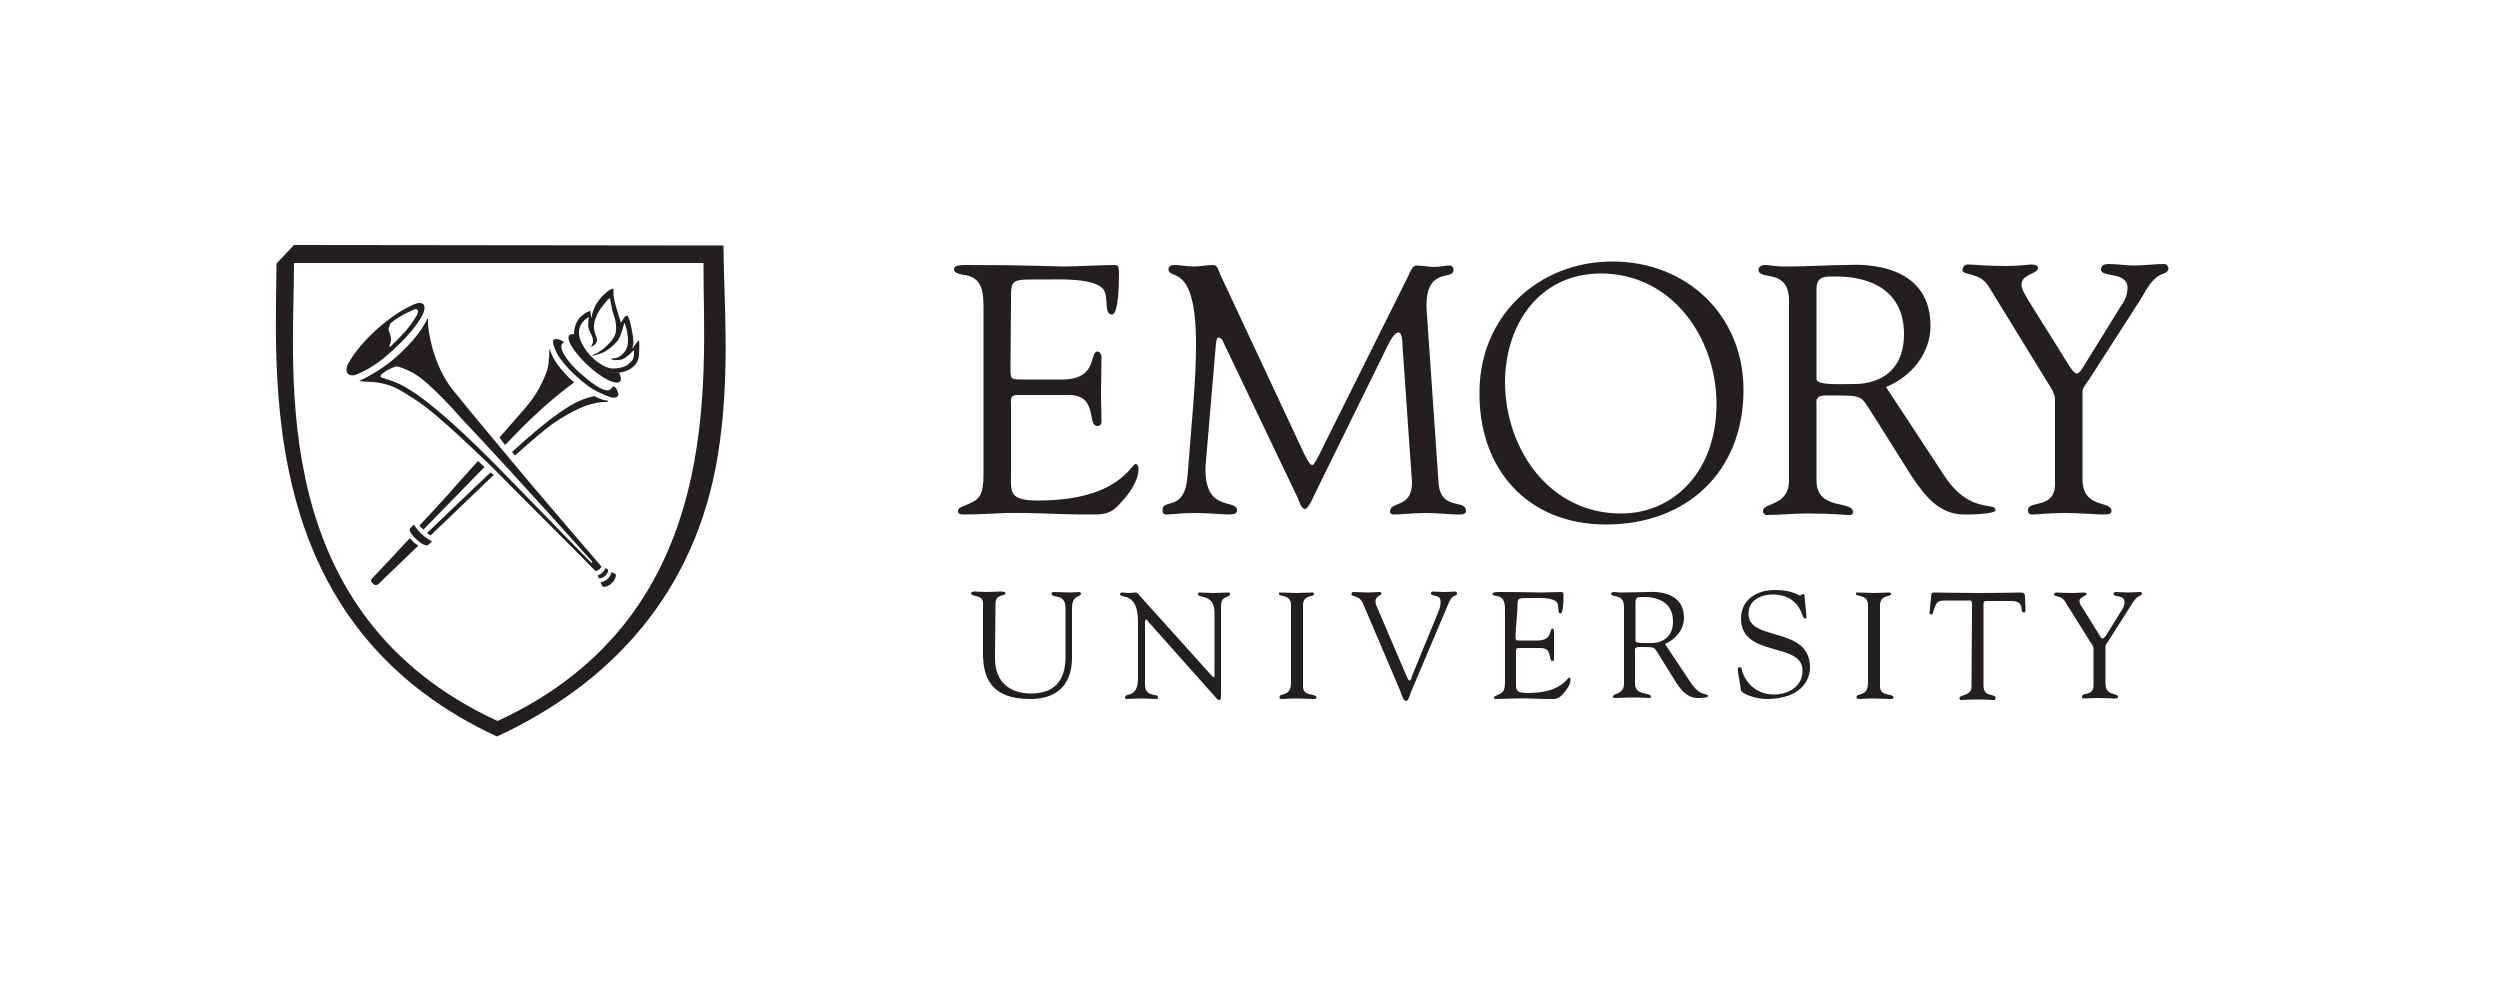 <?xml version="1.0" encoding="utf-8"?>
<!-- Generator: Adobe Illustrator 28.0.0, SVG Export Plug-In . SVG Version: 6.00 Build 0)  -->
<svg version="1.0" id="Layer_1" xmlns="http://www.w3.org/2000/svg" xmlns:xlink="http://www.w3.org/1999/xlink" x="0px" y="0px"
	 viewBox="0 0 500 200" enable-background="new 0 0 500 200" xml:space="preserve">
<path fill="#231F20" d="M199,131.7c0,4.8,3.1,7,7.2,7c5.6,0,6.9-3.7,6.9-7.3v-9.8c0-3.1-2.8-1.8-2.8-2.9c0-0.1,0.2-0.3,0.3-0.3
	c1.2,0,2.3,0.1,3.5,0.1c0.6,0,1.1-0.1,1.7-0.1c0.1,0,0.4,0.1,0.4,0.3c0,0.8-1.8,0.2-1.8,2.9v9.3c0,1.5,0.4,8.9-8.4,8.9
	c-7.9,0-9.4-4.4-9.4-9.1v-10.1c0-1.8-2.4-1.1-2.4-2c0-0.2,0.5-0.3,0.7-0.3c0.8,0,1.5,0.1,2.3,0.1c1,0,1.9-0.1,2.9-0.1
	c0.1,0,1,0,1,0.3c0,0.8-2,0-2,2.2L199,131.7L199,131.7L199,131.7z M227.6,124.4c0-6.3-3.6-4.5-3.6-5.6c0-0.2,0.3-0.3,0.4-0.3
	c0.5,0,1,0.1,1.4,0.1c0.4,0,1-0.1,1.4-0.1c0.3,0,0.6,0.5,0.8,0.7l14.4,16c0.2,0.2,0.3,0.3,0.4,0.3c0,0,0.1-0.1,0.1-0.3v-12.6
	c0-4-3.3-2.8-3.3-3.8c0-0.2,0.1-0.3,0.3-0.3c0.9,0,1.8,0.1,2.7,0.1c1,0,2.3-0.1,3.1-0.1c0.2,0,0.3,0.1,0.3,0.3
	c0,0.8-1.8,0.2-1.8,2.4v17.5c0,0.9,0,1.3-0.3,1.3c-0.2,0-0.5-0.1-1.1-0.9l-13-14.6c0,0-0.4-0.6-0.6-0.6c-0.1,0-0.2,0.1-0.2,0.7v12.3
	c0,2.7,2.6,1.7,2.6,2.5c0,0.1,0,0.4-0.3,0.4c-0.7,0-1.6-0.1-3.1-0.1c-1.1,0-2.6,0.1-2.8,0.1c-0.4,0-0.4-0.2-0.4-0.3
	c0-1.1,2.6,0.3,2.6-3.9L227.6,124.4L227.6,124.4z M258.2,121c0-2.2-2.4-1.6-2.4-2.2c0-0.3,0-0.3,0.3-0.3c1.1,0,2.2,0.1,3.3,0.1
	c0.9,0,1.9-0.1,2.8-0.1c0.5,0,0.6,0,0.6,0.3c0,0.7-2.2,0-2.2,2.3v16.2c0,2.1,2.7,1.3,2.7,2.2c0,0.2-0.1,0.3-0.6,0.3
	c-0.7,0-2-0.1-3.3-0.1c-1.8,0-2.5,0.1-2.9,0.1c-0.5,0-0.6-0.1-0.6-0.4c0-0.9,2.3,0.1,2.3-2.9V121L258.2,121z M272.6,120.7
	c-0.8-1.8-2.3-1.2-2.3-1.9c0-0.3,0.1-0.4,0.4-0.4c1,0,1.9,0.1,2.8,0.1c0.8,0,2-0.1,2.4-0.1c0.2,0,0.4,0.1,0.4,0.3
	c0,0.4-1.2,0.5-1.2,1.5c0,0.4,0.1,0.9,0.3,1.2l5.3,12.4c0.7,1.6,0.9,2.3,1.2,2.3c0.3,0,0.4-0.5,0.5-0.9l5.3-12.9
	c0.2-0.5,0.5-1.4,0.4-2.1c0-1.4-1.9-0.8-1.9-1.5c0-0.3,0.1-0.4,0.4-0.4c0.7,0,1.3,0.1,2,0.1c1.4,0,1.9-0.1,2.3-0.1
	c0.3,0,0.5,0.1,0.5,0.4c0,0.7-0.9-0.1-1.7,2l-7.5,17.7c-0.3,0.8-0.5,1.8-1,1.8c-0.5,0-0.9-1.2-1.1-1.9L272.6,120.7L272.6,120.7z
	 M333,128.8c2.1-0.9,3.8-2.9,3.8-5.2c0-5.8-6.6-5.2-7.1-5.2c-1.6,0-3.3,0.1-5,0.1c-1.5,0-1.4-0.1-1.9-0.1c-0.4,0-0.6,0.2-0.6,0.3
	c0,1,2.6-0.2,2.6,2.7v15.3c0,2.3-2.2,1.9-2.2,2.6c0,0.2,0.1,0.3,0.3,0.3c1.1,0,2.3-0.1,3.4-0.1c2.5,0,3.2,0.1,3.4,0.1
	c0.2,0,0.5,0,0.5-0.2c0-1.1-3.2-0.1-3.2-2.7v-6.4c0-0.3-0.2-0.9,0.8-0.9c3.4,0,2.9-0.1,4,1.6l3.3,5.3c1.1,1.7,2.3,3.3,4.5,3.3
	c0.3,0,2,0,2-0.4c0-0.7-1.5,0.4-3.6-2.9L333,128.8z M327.1,120.5c0-1.2,0.6-1.1,1.7-1.1c3,0,5.8,1.2,5.8,4.9c0,3.7-2.9,4.3-4.2,4.3
	c-1.4,0-3.3,0.1-3.3-0.4L327.1,120.5L327.1,120.5z M347.6,134.4c-0.1-0.6,0-1,0.3-1c0.4,0,0.4,0.4,0.6,1c0.4,1.4,2.2,4.5,6.3,4.5
	c2.9,0,5.7-1.6,5.7-4.8c0-5.8-12.3-2.5-12.3-10.4c0-3.8,3.2-5.7,6.7-5.7c3.7,0,4.7,1.1,5.1,1.1c0.3,0,0.3-0.3,0.6-0.3
	c0.2,0,0.3,0.1,0.3,0.4l0.4,4.1c0,0.2,0,0.4-0.3,0.4c-0.3,0-0.5-0.6-0.6-0.9c-0.9-2.6-3.1-3.9-5.8-3.9c-2.4,0-4.9,1.1-4.9,3.9
	c0,5.6,12.3,2.3,12.3,10.7c0,2.5-1.8,6.3-8.7,6.3c-2.2,0-5-1.1-5.1-1.7L347.6,134.4L347.6,134.4z M373.6,121c0-2.2-2.4-1.6-2.4-2.2
	c0-0.3,0-0.3,0.3-0.3c1.1,0,2.2,0.1,3.3,0.1c0.9,0,1.9-0.1,2.8-0.1c0.5,0,0.6,0,0.6,0.3c0,0.7-2.2,0-2.2,2.3v16.2
	c0,2.1,2.7,1.3,2.7,2.2c0,0.2-0.1,0.3-0.6,0.3c-0.7,0-2-0.1-3.3-0.1c-1.8,0-2.5,0.1-2.9,0.1c-0.5,0-0.6-0.1-0.6-0.4
	c0-0.9,2.3,0.1,2.3-2.9L373.6,121L373.6,121z M394.4,121.5c0-0.2,0.1-1.3-0.3-1.4h-4.9c-1.9,0-1.9,0.4-2.5,2.1
	c-0.1,0.3-0.1,0.7-0.5,0.7c-0.2,0-0.3-0.2-0.3-0.4l0.3-2.9c0-0.4,0-1.1,0.5-1.1c2.3,0,4.7,0.1,8.6,0.1c5.5,0,8.2-0.1,8.8-0.1
	c0.7,0,0.9,0.2,0.9,0.9l0.1,2.4c0,0.3,0,0.7-0.3,0.7c-1.1,0,0.5-2.3-2.6-2.3h-4.3c-1.3,0-1.2-0.1-1.2,1.5v15.4
	c0,2.5,2.4,1.5,2.4,2.5c0,0.1,0,0.4-0.3,0.4c-0.7,0-1.6-0.1-2.4-0.1c-3.3,0-3.9,0.1-4.1,0.1c-0.3,0-0.4-0.1-0.4-0.4
	c0-0.7,2.4-0.4,2.4-2.2L394.4,121.5L394.4,121.5z M413,120.3c-0.8-1.3-2.2-0.9-2.2-1.4c0-0.2,0.2-0.4,0.4-0.4c0.8,0,1.4,0.1,3.4,0.1
	c1,0,1.8-0.1,2.1-0.1c0.2,0,0.6,0,0.6,0.3c0,0.5-1.4,0.5-1.4,1.4c0,0.5,0.3,1,0.5,1.2l3.6,5.8c0.2,0.4,0.4,0.5,0.6,0.5
	c0.1,0,0.3-0.2,0.6-0.6l3.1-5c0.2-0.3,0.6-0.9,0.6-1.7c0-1.5-2.2-0.9-2.2-1.6c0-0.4,0.3-0.4,0.6-0.4c0.7,0,1.5,0.1,2.2,0.1
	c0.9,0,1.8-0.1,2.6-0.1c0.2,0,0.3,0.2,0.3,0.3c0,0.3-0.5,0.5-0.7,0.6c-0.8,0.5-1.2,1.3-1.7,2.1l-4.2,6.6c-0.5,0.8-0.7,0.9-0.7,1.3
	v7.4c0,2.6,2.5,1.8,2.5,2.7c0,0.3-0.3,0.3-0.7,0.3c-0.5,0-2.2-0.1-3.3-0.1c-1.3,0-2.4,0.1-2.7,0.1s-0.5,0-0.5-0.4
	c0-0.9,2.3,0,2.3-2.2v-7.3c0-0.6-0.4-1.1-0.7-1.5L413,120.3L413,120.3z M303.1,127c0,1.1,0,1.1,1.1,1.1h3.3c3.1,0,2.3-2.4,3-2.4
	c0.2,0,0.3,0.3,0.3,0.6c0,1.1,0,2.1,0,3.1c0,0.8,0,1.6,0,2.4c0,0.3-0.1,0.4-0.3,0.4c-0.9,0,0.1-2.6-2.4-2.6h-4.4
	c-0.6,0-0.5,0.5-0.5,1v5.5c0,1.8-0.2,2.5,2.3,2.5c6.9,0,7.9-3.1,8.4-3.1c0.2,0,0.2,0.3,0.2,0.4c0,1.1-0.8,2.1-1.5,2.9
	c-1,1.1-1.6,1-2.9,1c-2.3,0-4.5-0.2-6.8-0.1c-1.2,0-2.5,0.1-3.7,0.1c-0.3,0-0.4,0-0.4-0.3c0-0.3,0.4-0.3,1.3-0.8
	c0.8-0.4,0.9-1.2,0.9-2.6v-13.8c0-1.4,0-2.8-1.6-3.1c-0.2,0-0.9-0.1-0.9-0.4c0-0.2,0.2-0.4,1.1-0.4c5.7,0,7.2,0.1,8.5,0.1
	c0.6,0,3.3-0.1,4.3-0.1c0.2,0,0.3,0.3,0.3,0.7c0,3.3-0.4,3.6-0.6,3.6c-0.7,0-0.2-1.4-0.7-2.2c-0.8-1.1-3.9-0.9-5.1-0.9
	c-2.9,0-2.8-0.1-2.8,1.9L303.1,127L303.1,127z M321.2,104.9c16.2,0,27.5-10.6,27.5-26.9c0-15-11.4-25.7-26.2-25.7
	c-14.9,0-26.6,11-26.6,26.1C295.7,93.7,305.4,104.9,321.2,104.9z M320.2,54.7c14.2,0,23.1,12.9,23.1,26.1c0,13.4-8.5,21.9-19.1,21.9
	c-14.4,0-23.2-13-23.2-26.4C301.1,64.7,308,54.7,320.2,54.7L320.2,54.7z M377.2,77.4c5-2,8.9-6.7,8.9-12.2
	c0-13.6-15.6-12.2-16.7-12.2c-3.7,0-7.7,0.3-11.8,0.3c-3.6,0-3.3-0.3-4.5-0.3c-0.9,0-1.4,0.4-1.4,0.9c0,2.4,6.1-0.5,6.1,6.3V96
	c0,5.4-5.2,4.4-5.2,6.2c0,0.4,0.3,0.8,0.7,0.8c2.7,0,5.4-0.3,8-0.3c5.8,0,7.5,0.3,8.1,0.3c0.6,0,1.2,0.1,1.2-0.6
	c0-2.4-7.3-0.2-7.3-6.3V81.1c0-0.7-0.4-2,1.8-2c7.9,0,6.8-0.2,9.4,3.7l7.8,12.4c2.7,4,5.5,7.7,10.6,7.7c0.6,0,6.2,0,6.2-0.9
	c0-1.7-5.1,0.9-10.2-6.8L377.2,77.4z M363.3,57.9c0-2.7,1.5-2.6,4-2.6c6.9,0,13.5,2.9,13.5,11.5c0,8.8-6.8,10-9.8,10
	c-3.3,0-7.7,0.3-7.7-1L363.3,57.9L363.3,57.9z M397.8,57.4c-1.8-3.1-5.3-2.2-5.3-3.4c0-0.5,0.4-1.1,0.9-1.1c1.9,0,3.3,0.3,8,0.3
	c2.3,0,4.2-0.3,4.9-0.3c0.5,0,1.3,0.1,1.3,0.7c0,1.2-3.3,1.2-3.3,3.3c0,1.1,0.9,2.2,1.2,2.9l8.5,13.6c0.6,0.9,1,1.3,1.4,1.3
	c0.3,0,0.8-0.5,1.3-1.4l7.3-11.8c0.5-0.8,1.5-2,1.5-3.9c0-3.4-5.3-2-5.3-3.7c0-0.9,0.7-1.1,1.5-1.1c1.7,0,3.4,0.3,5.1,0.3
	c2.1,0,4.1-0.3,6.1-0.3c0.4,0,0.8,0.5,0.8,0.9c0,0.8-1.2,1.1-1.7,1.3c-1.9,1.1-2.8,3.1-3.9,4.9l-9.9,15.4c-1.1,1.8-1.7,2.1-1.7,3.2
	v17.3c0,6.1,5.8,4.2,5.8,6.4c0,0.6-0.6,0.7-1.6,0.7c-1.1,0-5.2-0.3-7.7-0.3c-3.2,0-5.7,0.3-6.3,0.3s-1.1,0-1.1-0.9
	c0-2,5.4-0.1,5.4-5.2V79.9c0-1.3-1.1-2.8-1.6-3.6L397.8,57.4L397.8,57.4z M287.7,96.4c0.3,5.9,5.5,3.3,5.5,5.8
	c0,0.7-0.9,0.7-1.7,0.7c-1.3,0-3.8-0.3-6.6-0.3c-2.2,0-4.4,0.3-6.1,0.3c-0.6,0-0.8-0.3-0.8-0.6c0-2.1,4.4-0.6,4.4-5.8l-1.9-27.3
	c0-1.8-0.3-2.7-0.8-2.7c-0.5,0-1.1,0.6-1.9,2.1l-14.6,29.7c-0.3,0.6-1.5,3.5-2.2,3.5s-1.2-1.5-1.4-2.1l-15-31.4
	c-0.2-0.6-0.6-0.8-0.9-0.8c-0.2,0-0.4,0.3-0.5,1.1l-2.1,24.7c-0.3,9.4,6.3,6.3,6.3,8.8c0,0.7-0.8,0.8-1.8,0.8
	c-0.9,0-4.1-0.3-6.2-0.3c-3.7,0-4.9,0.3-6.2,0.3c-0.5,0-0.7-0.3-0.7-0.9c0-2.4,4.5,0.5,5-6.8c0.9-11.5,1.7-19,1.7-26.4
	c0-16.6-5.5-12.6-5.5-15c0-0.6,0.6-0.8,1.2-0.8c1.2,0,2.5,0.3,3.9,0.3c1.2,0,2.5-0.3,3.8-0.3c1,0,1.1,1.2,1.5,2l16.8,35.9
	c0.8,1.5,1.1,2.1,1.6,2.1c0.3,0,1.1-1.5,2.2-3.8l16.8-33.7c0.4-0.8,1-2.5,1.8-2.4c0.7,0,3,0.3,3.3,0.3c1.6,0,2.2-0.3,3.4-0.3
	c0.4,0,0.7,0.4,0.7,0.9c0,2.2-5.6-0.8-5.4,7.6L287.7,96.4L287.7,96.4z"/>
<path fill="#231F20" d="M202.1,73.5c0,2.4-0.1,2.4,2.7,2.4h7.6c7.3,0,5.4-5.6,7.1-5.6c0.6,0,0.8,0.8,0.8,1.3c0,2.5-0.1,4.9-0.1,7.1
	c0,1.8,0.1,3.7,0.1,5.6c0,0.6-0.3,0.9-0.8,0.9c-2.2,0,0.2-6.2-5.7-6.2h-10.4c-1.5,0-1.2,1.2-1.2,2.2v13c0,4.2-0.6,5.9,5.4,5.9
	c16.2,0,18.6-7.3,19.5-7.3c0.5,0,0.6,0.7,0.6,0.9c0,2.5-1.8,5-3.5,6.8c-2.2,2.6-3.8,2.4-6.9,2.4c-5.4,0-10.7-0.4-16-0.3
	c-2.8,0.1-5.7,0.3-8.6,0.3c-0.6,0-1.1-0.1-1.1-0.7c0.1-0.9,0.9-0.7,3.1-1.9c1.8-0.9,2-2.8,2-6.1V62.1c0-3.2,0-6.6-3.8-7.1
	c-0.6-0.1-2.1-0.3-2.1-1.1c0-0.6,0.4-0.9,2.4-0.9c13.2,0,16.9,0.3,19.9,0.3c1.4,0,7.8-0.3,10-0.3c0.6,0,0.7,0.7,0.7,1.5
	c0,7.8-1,8.4-1.4,8.4c-1.7,0-0.6-3.4-1.7-5c-1.8-2.4-9.1-2-11.9-2c-6.7,0-6.6-0.3-6.6,4.4L202.1,73.5L202.1,73.5z"/>
<path fill="#231F20" d="M58.8,49l-3.5,3.7c0,2.7-0.1,6-0.1,7.7c-0.3,26.3,1.4,67.1,44.2,86.9c22.6-10.5,39.7-28.5,44.2-56.4
	c2.6-16.2,1.1-31.5,1.1-41.8L58.8,49z M99.5,144.2C53.2,122.8,58.8,75,58.8,52.6l81.9,0C140.6,75.1,145.8,122.9,99.5,144.2
	L99.5,144.2z"/>
<path fill="#231F20" d="M82,107.6c-3.3,3.5-6.5,7-7.6,8.1c-0.2,0.3-0.3,0.5-0.1,0.7c0.2,0.2,0.5,0.6,0.7,0.6c0.2,0,0.3,0.1,0.7-0.2
	c0.1-0.1,3.7-3.6,8-7.7c0,0-0.4-0.2-0.8-0.5C82.4,108.2,82,107.6,82,107.6L82,107.6z M84.2,106.7c0.8,0.8,2.2,1.6,2.2,1.6l-0.8,0.7
	c-0.3,0.3-1.3-0.2-2.3-1.1c-1-0.9-1.6-1.9-1.3-2.2l0.8-0.8C82.8,105,83.4,105.9,84.2,106.7z M121.6,115.7c0.7-0.7,0.7-1.3,0.7-1.3
	l0.8,0.4c0.2,0.2,0,1.1-0.7,1.8c-0.7,0.7-1.6,0.9-1.9,0.7l-0.4-0.8C120.2,116.4,120.9,116.4,121.6,115.7L121.6,115.7z M120.5,114.5
	c0.4-0.4,0.6-0.9,0.6-0.9l0.5,0.3c0.1,0.1,0,0.7-0.5,1.2s-1.2,0.7-1.3,0.5l-0.3-0.5C119.5,115.1,120,115,120.5,114.5L120.5,114.5z
	 M122.8,77.2l-0.9,0.8c-1.2,0.5-3.9-1.6-6-3.5c-1.4-1.2-4.3-4.4-3.5-5.7l0.4-0.4c-0.2-0.1-0.5-0.3-0.7-0.4c-0.2-0.1-0.6-0.2-0.9-0.2
	c-0.3,0-0.6,0.2-0.6,0.5c0,0.6,0.3,1.3,0.7,2.2c0.4,0.9,2.2,3.5,5.8,6.3c1.6,1.3,3.5,2.1,4.9,2.6c0.2,0.1,1.1,0.3,1.5-0.1
	s0-1.1-0.3-1.7C123,77.5,122.9,77.4,122.8,77.2z M88.2,79.3c-3.8-3.8-5.3-4.7-7-5.4c-0.9-0.4-1.8-0.7-2.1-0.6
	c-0.8,0.3-1.9,0.8-2.6,1.4c-0.5,0.4-0.5,0.7-0.2,0.8c0.3,0.1,2.2,0.6,4,1.5c3.1,1.6,8.9,5.7,21.5,18.7c6.4,6.6,16.5,16.9,16.5,16.9
	l0.2-0.2c0,0-14.7-16.5-26.2-28.7C90.9,82.1,89.5,80.6,88.2,79.3L88.2,79.3z M85.6,63.8v0.9c0,0.9,0.8,8,4.9,13.2
	c3.6,4.5,14.4,17.4,16.1,19.4c1.6,1.9,12.2,14.3,13.6,15.9l0.1,0.1c0,0-0.1,0.3-0.5,0.6c-0.3,0.3-0.7,0.3-0.7,0.3l-0.3-0.3
	c-0.3-0.4-18.7-18.7-20.4-20.5c-1.8-1.7-11.2-10.9-15.1-13.3c-3.4-2.2-4.9-3.3-8.6-3.7c0,0-2.6-0.1-2.8-0.2c0,0,0-0.1,0.1-0.1
	c1.6-0.7,5.2-2.7,8-5.4c4-3.7,5.2-6.4,5.4-6.8C85.4,63.7,85.6,63.7,85.6,63.8L85.6,63.8z"/>
<path fill="#231F20" d="M78,69.4c0.4-0.4,2-1.9,3.3-3.4c1.3-1.6,2.1-3,2.1-3s0.2-0.4,0.2-0.8c0-0.2-0.3-0.3-0.4-0.4
	c-0.1-0.1-3.4,1.4-4.9,2.7c-0.2,0.1-0.5,0.8-0.6,1.3c-0.1,0.4,1,1.6,0.2,3.3C77.8,69.4,78,69.4,78,69.4L78,69.4z M76.9,71.5
	c-1.7,1.4-3.8,2.7-5.6,3.4c-1.1,0.5-2.8,0-1.6-2.3c0.4-0.7,0.9-1.5,1.6-2.4c2.2-2.9,6.2-6.6,10-8.6c1.1-0.6,2.2-1.1,2.7-1
	c1,0,1,0.9,0.8,1.6C84.4,63.8,81.6,67.6,76.9,71.5L76.9,71.5z M98.1,94.5c-0.8,0.7-12.7,12.1-12.7,12.1c0.2,0.2,0.7,0.5,0.7,0.5
	s11-10.5,11.8-11.3c0.2-0.2,0.7-0.7,0.9-0.8L98.1,94.5z M120.6,80.4c0.1,0,0.3,0,0.5,0c0.2,0,0.4,0,0.4-0.1c0.1-0.1,0.1-0.2,0-0.2
	c-0.6,0-1.6-0.3-2.7-0.9c-0.7,0.2-1.9,0.5-3.2,1.1c-1.7,0.8-5.5,3-13.2,10.1l0.6,0.7c2.7-2.4,6.2-5.5,8.2-6.8
	c3.4-2.2,5.9-3.3,7.6-3.6C119.3,80.5,120,80.5,120.6,80.4L120.6,80.4z M113.1,74.8c-2.1-2.2-2.8-3.8-3.1-4.9c0,0,0-0.1,0-0.1
	s-0.1,0-0.1,0c0,0,0,0.1,0,0.1c-0.2,2.3,0,3.3-1,5.5c-0.8,2-2.2,4.4-4.2,6.6c-1.1,1.3-3,3.4-4.8,5.5L101,89c0.1-0.1,0.5-0.5,1-1
	c5.9-6.3,11-10.2,12.8-11.5C114.2,75.9,113.6,75.4,113.1,74.8L113.1,74.8z M95.6,92.2c-2.5,2.8-5,5.5-5.7,6.4c-0.6,0.7-6,6.5-6,6.5
	s0.1,0.2,0.3,0.4c0.2,0.2,0.5,0.4,0.5,0.4s11.4-11.7,12.2-12.5L95.6,92.2z M115.2,67.1v-0.2c-0.6-0.1-1.1-0.1-1.3,0.1
	c-0.8,0.8,0.9,3.5,3.7,6.1s5.6,4,6.4,3.2c0.3-0.3,0.2-1-0.2-1.8C119.7,75,115.2,69.7,115.2,67.1L115.2,67.1z"/>
<path fill="#231F20" d="M126.6,71.8c-0.1,0.3-0.8,1.1-1.7,1.5c-1.1,0.4-2.4,0.5-3.1,0.3c-3.2-1-5.1-4.3-5.1-4.3
	c-2.5-4.1,0.9-5.8,1.1-5.9c0,0-0.3,1.3-0.1,2.2c0.2,0.8,0.7,1.4,0.8,1.9c0.3,0.9-0.1,1.5-0.3,1.8c-0.1,0.1,0.2,0,0.2,0
	c0,0,0.1-0.1,0.2-0.1c0.5-0.3,0.9-0.9,0.8-1.4c-0.3-1.2-1.2-2.1-0.1-4.6c0.7-1.6,2.2-3.2,2.3-3.3c0.2-0.1,0.4-0.4,0.4-0.2
	s0.3,1.3,0.4,2.1c0.1,0.8,1,2.3,0.8,4.4c-0.2,2.2-3.7,4.5-4.2,4.6c-0.1,0-0.4,0.2-0.5,0.2c-0.1,0.1,0,0.1,0.1,0.1
	c0.2,0,1.7-0.3,2.9-1.1c1-0.7,2-1.7,2.3-2.3c0.6-1.1,0.9-2.7,1-2.9c0.1-0.2,0.2-0.2,0.2-0.1s0.3,1.1,0.4,1.5c0,0.3,0.2,1,0.2,1.8
	c0,1.6-0.5,2.3-1.4,3.1c-0.5,0.4-1.1,0.6-1.8,0.6l-0.2,0c-0.1,0-0.2,0,0,0.1c0,0,0.1,0,0.2,0.1c0.5,0.2,1.7,0.2,2.4-0.2
	c0.3-0.2,0.8-0.5,1.4-1.1c0.2-0.2,0.5-0.6,0.6-0.5C126.8,70.5,126.9,71.2,126.6,71.8L126.6,71.8z M127.7,68.1
	c-0.4,0.4-1.1,1.5-1.5,1.9c0.4-0.4,0.7-1.3,0.2-3.8c-0.3-1.7-0.5-2.3-0.8-2.9c-0.1-0.3-0.3-0.2-0.6,0c-0.2,0.2-0.7,1.1-0.8,1.2
	c0,0.2,0,0-0.8-2.5c-0.5-1.6-0.7-2.7-0.7-3.3c0-0.3,0-0.6,0-0.8s-0.1-0.2-0.6,0c-0.3,0.1-2.4,1.6-3.3,3.8c-0.5,1.3-0.5,2.3-0.6,1.7
	c-0.1-1.2-0.1-1.2-0.2-1.2c-0.7,0.2-3.2,1.3-3.2,4.7c0,2.8,5.3,8.8,9.7,7.5c0,0,3.3-0.6,3.3-3.6C128,68,127.7,68.1,127.7,68.1z"/>
</svg>
